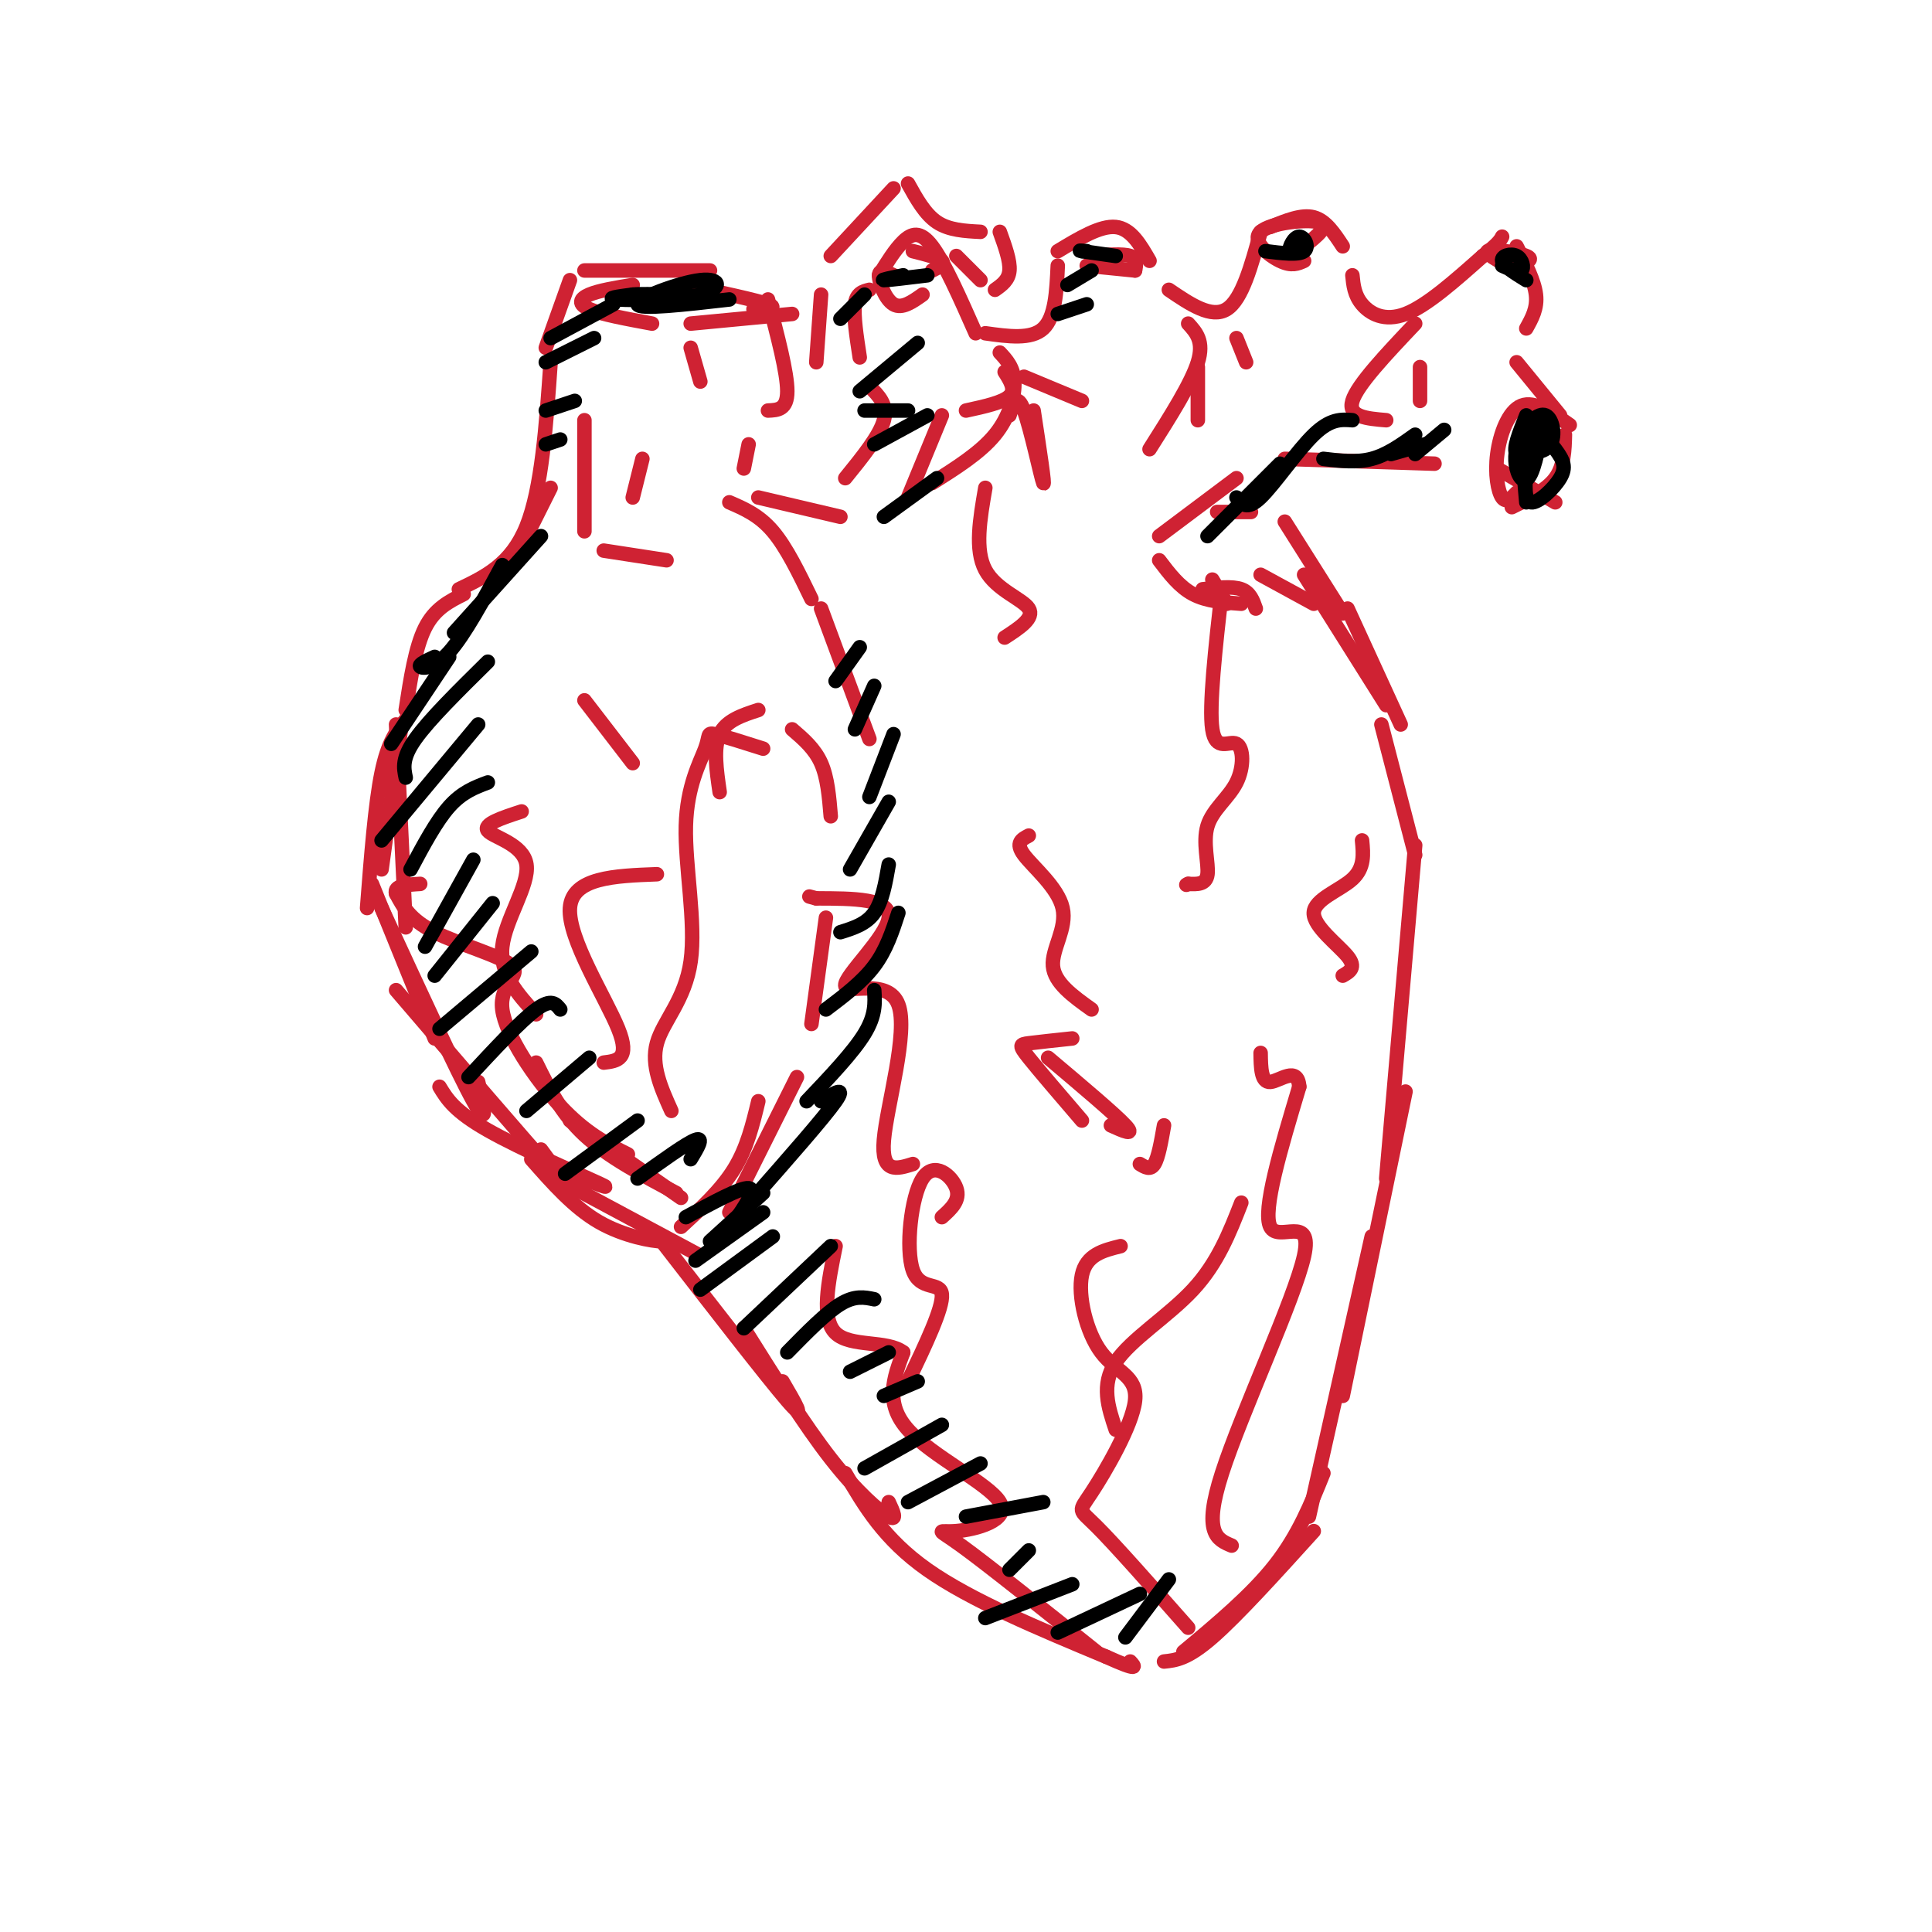 <svg viewBox='0 0 400 400' version='1.1' xmlns='http://www.w3.org/2000/svg' xmlns:xlink='http://www.w3.org/1999/xlink'><g fill='none' stroke='rgb(207,34,51)' stroke-width='3' stroke-linecap='round' stroke-linejoin='round'><path d='M83,151c0.000,0.000 -4.000,29.000 -4,29'/><path d='M84,149c-1.833,2.250 -3.667,4.500 -5,11c-1.333,6.500 -2.167,17.250 -3,28'/><path d='M82,150c0.000,0.000 2.000,42.000 2,42'/><path d='M77,183c0.000,0.000 13.000,32.000 13,32'/><path d='M79,188c7.833,17.000 15.667,34.000 19,40c3.333,6.000 2.167,1.000 1,-4'/><path d='M82,205c13.500,15.750 27.000,31.500 32,37c5.000,5.500 1.500,0.750 -2,-4'/><path d='M91,225c1.533,2.533 3.067,5.067 10,9c6.933,3.933 19.267,9.267 23,11c3.733,1.733 -1.133,-0.133 -6,-2'/><path d='M110,240c4.400,5.000 8.800,10.000 14,13c5.200,3.000 11.200,4.000 13,4c1.800,0.000 -0.600,-1.000 -3,-2'/><path d='M117,245c0.000,0.000 28.000,15.000 28,15'/><path d='M137,257c10.917,14.083 21.833,28.167 26,33c4.167,4.833 1.583,0.417 -1,-4'/><path d='M154,275c6.267,10.000 12.533,20.000 18,27c5.467,7.000 10.133,11.000 12,12c1.867,1.000 0.933,-1.000 0,-3'/><path d='M175,305c4.000,6.833 8.000,13.667 17,20c9.000,6.333 23.000,12.167 37,18'/><path d='M229,343c7.000,3.167 6.000,2.083 5,1'/><path d='M241,344c2.417,-0.250 4.833,-0.500 10,-5c5.167,-4.500 13.083,-13.250 21,-22'/><path d='M245,342c7.083,-5.917 14.167,-11.833 19,-18c4.833,-6.167 7.417,-12.583 10,-19'/><path d='M271,314c0.000,0.000 13.000,-58.000 13,-58'/><path d='M278,289c0.000,0.000 13.000,-63.000 13,-63'/><path d='M287,244c0.000,0.000 6.000,-69.000 6,-69'/><path d='M293,177c0.000,0.000 -7.000,-27.000 -7,-27'/><path d='M290,150c0.000,0.000 -11.000,-24.000 -11,-24'/><path d='M287,146c0.000,0.000 -17.000,-27.000 -17,-27'/><path d='M84,147c1.000,-6.500 2.000,-13.000 4,-17c2.000,-4.000 5.000,-5.500 8,-7'/><path d='M109,111c0.000,0.000 5.000,-10.000 5,-10'/><path d='M95,122c5.417,-2.583 10.833,-5.167 14,-13c3.167,-7.833 4.083,-20.917 5,-34'/><path d='M113,72c0.000,0.000 5.000,-14.000 5,-14'/><path d='M121,56c0.000,0.000 26.000,0.000 26,0'/><path d='M159,62c2.000,7.583 4.000,15.167 4,19c0.000,3.833 -2.000,3.917 -4,4'/><path d='M155,92c0.000,0.000 -1.000,5.000 -1,5'/><path d='M157,103c0.000,0.000 17.000,4.000 17,4'/><path d='M175,99c3.583,-4.417 7.167,-8.833 8,-12c0.833,-3.167 -1.083,-5.083 -3,-7'/><path d='M178,74c-0.667,-4.333 -1.333,-8.667 -1,-11c0.333,-2.333 1.667,-2.667 3,-3'/><path d='M182,57c1.644,-2.667 3.289,-5.333 5,-7c1.711,-1.667 3.489,-2.333 6,1c2.511,3.333 5.756,10.667 9,18'/><path d='M204,69c4.750,0.667 9.500,1.333 12,-1c2.500,-2.333 2.750,-7.667 3,-13'/><path d='M219,52c4.417,-2.667 8.833,-5.333 12,-5c3.167,0.333 5.083,3.667 7,7'/><path d='M242,60c4.417,3.000 8.833,6.000 12,4c3.167,-2.000 5.083,-9.000 7,-16'/><path d='M263,47c3.250,-1.333 6.500,-2.667 9,-2c2.500,0.667 4.250,3.333 6,6'/><path d='M280,57c0.200,2.044 0.400,4.089 2,6c1.600,1.911 4.600,3.689 9,2c4.400,-1.689 10.200,-6.844 16,-12'/><path d='M307,53c3.333,-2.667 3.667,-3.333 4,-4'/><path d='M314,51c1.833,3.583 3.667,7.167 4,10c0.333,2.833 -0.833,4.917 -2,7'/><path d='M314,75c0.000,0.000 9.000,11.000 9,11'/><path d='M324,90c-0.083,3.250 -0.167,6.500 -2,9c-1.833,2.500 -5.417,4.250 -9,6'/><path d='M297,96c0.000,0.000 -31.000,-1.000 -31,-1'/><path d='M256,99c0.000,0.000 -16.000,12.000 -16,12'/><path d='M240,116c2.083,2.750 4.167,5.500 7,7c2.833,1.500 6.417,1.750 10,2'/><path d='M261,119c0.000,0.000 11.000,6.000 11,6'/><path d='M278,127c0.000,0.000 -12.000,-19.000 -12,-19'/><path d='M259,106c0.000,0.000 -7.000,0.000 -7,0'/><path d='M169,75c0.000,0.000 1.000,-14.000 1,-14'/><path d='M172,53c0.000,0.000 13.000,-14.000 13,-14'/><path d='M188,38c1.750,3.167 3.500,6.333 6,8c2.500,1.667 5.750,1.833 9,2'/><path d='M207,48c1.083,3.000 2.167,6.000 2,8c-0.167,2.000 -1.583,3.000 -3,4'/><path d='M203,58c0.000,0.000 -5.000,-5.000 -5,-5'/><path d='M185,57c-1.467,-0.711 -2.933,-1.422 -3,0c-0.067,1.422 1.267,4.978 3,6c1.733,1.022 3.867,-0.489 6,-2'/><path d='M193,56c1.333,-0.667 2.667,-1.333 2,-2c-0.667,-0.667 -3.333,-1.333 -6,-2'/><path d='M225,55c0.000,0.000 10.000,1.000 10,1'/><path d='M235,56c0.250,-1.250 0.500,-2.500 -1,-3c-1.500,-0.500 -4.750,-0.250 -8,0'/><path d='M270,54c-1.286,0.589 -2.571,1.179 -5,0c-2.429,-1.179 -6.000,-4.125 -4,-6c2.000,-1.875 9.571,-2.679 12,-2c2.429,0.679 -0.286,2.839 -3,5'/><path d='M316,57c-4.311,-2.178 -8.622,-4.356 -8,-5c0.622,-0.644 6.178,0.244 8,1c1.822,0.756 -0.089,1.378 -2,2'/><path d='M164,65c0.000,0.000 -21.000,2.000 -21,2'/><path d='M135,67c-5.289,-0.978 -10.578,-1.956 -13,-3c-2.422,-1.044 -1.978,-2.156 0,-3c1.978,-0.844 5.489,-1.422 9,-2'/><path d='M142,59c7.333,1.583 14.667,3.167 17,4c2.333,0.833 -0.333,0.917 -3,1'/><path d='M322,104c0.000,0.000 -12.000,-7.000 -12,-7'/><path d='M314,102c-1.065,1.119 -2.131,2.238 -3,1c-0.869,-1.238 -1.542,-4.833 -1,-9c0.542,-4.167 2.298,-8.905 5,-10c2.702,-1.095 6.351,1.452 10,4'/><path d='M251,120c0.000,0.000 3.000,5.000 3,5'/><path d='M249,122c3.083,-0.333 6.167,-0.667 8,0c1.833,0.667 2.417,2.333 3,4'/><path d='M141,254c4.167,-3.833 8.333,-7.667 11,-12c2.667,-4.333 3.833,-9.167 5,-14'/><path d='M151,251c0.000,0.000 14.000,-28.000 14,-28'/><path d='M168,212c0.000,0.000 3.000,-22.000 3,-22'/><path d='M172,169c-0.333,-4.000 -0.667,-8.000 -2,-11c-1.333,-3.000 -3.667,-5.000 -6,-7'/><path d='M125,114c0.000,0.000 13.000,2.000 13,2'/><path d='M151,104c3.083,1.333 6.167,2.667 9,6c2.833,3.333 5.417,8.667 8,14'/><path d='M170,126c0.000,0.000 10.000,27.000 10,27'/><path d='M141,248c0.000,0.000 -23.000,-16.000 -23,-16'/><path d='M140,247c-7.083,-3.750 -14.167,-7.500 -19,-12c-4.833,-4.500 -7.417,-9.750 -10,-15'/><path d='M130,239c-4.383,-2.191 -8.766,-4.383 -14,-10c-5.234,-5.617 -11.321,-14.660 -12,-20c-0.679,-5.340 4.048,-6.976 2,-9c-2.048,-2.024 -10.871,-4.435 -16,-7c-5.129,-2.565 -6.565,-5.282 -8,-8'/><path d='M82,185c-0.500,-1.667 2.250,-1.833 5,-2'/><path d='M111,210c-3.804,-4.179 -7.607,-8.357 -7,-14c0.607,-5.643 5.625,-12.750 5,-17c-0.625,-4.250 -6.893,-5.643 -8,-7c-1.107,-1.357 2.946,-2.679 7,-4'/><path d='M125,220c2.778,-0.333 5.556,-0.667 3,-7c-2.556,-6.333 -10.444,-18.667 -10,-25c0.444,-6.333 9.222,-6.667 18,-7'/><path d='M139,230c-2.124,-4.719 -4.247,-9.438 -3,-14c1.247,-4.562 5.865,-8.965 7,-17c1.135,-8.035 -1.211,-19.700 -1,-28c0.211,-8.300 2.980,-13.235 4,-16c1.020,-2.765 0.291,-3.362 2,-3c1.709,0.362 5.854,1.681 10,3'/><path d='M149,164c-0.667,-4.583 -1.333,-9.167 0,-12c1.333,-2.833 4.667,-3.917 8,-5'/><path d='M131,158c0.000,0.000 -10.000,-13.000 -10,-13'/><path d='M188,103c0.000,0.000 7.000,-17.000 7,-17'/><path d='M200,85c3.833,-0.833 7.667,-1.667 9,-3c1.333,-1.333 0.167,-3.167 -1,-5'/><path d='M207,73c1.422,1.533 2.844,3.067 3,6c0.156,2.933 -0.956,7.267 -4,11c-3.044,3.733 -8.022,6.867 -13,10'/><path d='M209,86c0.778,-2.422 1.556,-4.844 3,-1c1.444,3.844 3.556,13.956 4,15c0.444,1.044 -0.778,-6.978 -2,-15'/><path d='M212,78c0.000,0.000 12.000,5.000 12,5'/><path d='M246,67c1.667,1.833 3.333,3.667 2,8c-1.333,4.333 -5.667,11.167 -10,18'/><path d='M248,76c0.000,0.000 0.000,11.000 0,11'/><path d='M256,70c0.000,0.000 2.000,5.000 2,5'/><path d='M293,67c-6.000,6.333 -12.000,12.667 -13,16c-1.000,3.333 3.000,3.667 7,4'/><path d='M294,76c0.000,0.000 0.000,7.000 0,7'/><path d='M227,342c-11.298,-9.046 -22.596,-18.093 -28,-22c-5.404,-3.907 -4.912,-2.676 -1,-3c3.912,-0.324 11.246,-2.203 9,-6c-2.246,-3.797 -14.070,-9.514 -19,-15c-4.930,-5.486 -2.965,-10.743 -1,-16'/><path d='M187,280c-3.267,-2.578 -10.933,-1.022 -14,-4c-3.067,-2.978 -1.533,-10.489 0,-18'/><path d='M188,286c3.638,-7.624 7.276,-15.247 7,-18c-0.276,-2.753 -4.466,-0.635 -6,-5c-1.534,-4.365 -0.413,-15.214 2,-19c2.413,-3.786 6.118,-0.510 7,2c0.882,2.510 -1.059,4.255 -3,6'/><path d='M246,337c-7.599,-8.610 -15.198,-17.220 -19,-21c-3.802,-3.780 -3.806,-2.731 -1,-7c2.806,-4.269 8.422,-13.856 9,-19c0.578,-5.144 -3.883,-5.847 -7,-10c-3.117,-4.153 -4.891,-11.758 -4,-16c0.891,-4.242 4.445,-5.121 8,-6'/><path d='M231,296c-1.556,-4.644 -3.111,-9.289 0,-14c3.111,-4.711 10.889,-9.489 16,-15c5.111,-5.511 7.556,-11.756 10,-18'/><path d='M230,233c2.583,1.167 5.167,2.333 3,0c-2.167,-2.333 -9.083,-8.167 -16,-14'/><path d='M121,110c0.000,0.000 0.000,-23.000 0,-23'/><path d='M131,103c0.000,0.000 2.000,-8.000 2,-8'/><path d='M143,72c0.000,0.000 2.000,7.000 2,7'/><path d='M255,320c-3.012,-1.256 -6.024,-2.512 -2,-15c4.024,-12.488 15.083,-36.208 17,-45c1.917,-8.792 -5.310,-2.655 -7,-6c-1.690,-3.345 2.155,-16.173 6,-29'/><path d='M269,225c-0.311,-4.467 -4.089,-1.133 -6,-1c-1.911,0.133 -1.956,-2.933 -2,-6'/><path d='M278,202c1.440,-0.833 2.881,-1.667 1,-4c-1.881,-2.333 -7.083,-6.167 -7,-9c0.083,-2.833 5.452,-4.667 8,-7c2.548,-2.333 2.274,-5.167 2,-8'/><path d='M226,209c-3.851,-2.750 -7.702,-5.500 -8,-9c-0.298,-3.500 2.958,-7.750 2,-12c-0.958,-4.250 -6.131,-8.500 -8,-11c-1.869,-2.500 -0.435,-3.250 1,-4'/><path d='M189,241c-3.305,1.041 -6.609,2.083 -6,-5c0.609,-7.083 5.132,-22.290 3,-28c-2.132,-5.710 -10.920,-1.922 -11,-4c-0.080,-2.078 8.549,-10.022 9,-14c0.451,-3.978 -7.274,-3.989 -15,-4'/><path d='M169,186c-2.500,-0.667 -1.250,-0.333 0,0'/><path d='M253,122c-1.361,12.107 -2.722,24.215 -2,29c0.722,4.785 3.528,2.249 5,3c1.472,0.751 1.611,4.789 0,8c-1.611,3.211 -4.972,5.595 -6,9c-1.028,3.405 0.278,7.830 0,10c-0.278,2.170 -2.139,2.085 -4,2'/><path d='M246,183c-0.667,0.333 -0.333,0.167 0,0'/><path d='M224,232c-4.444,-5.178 -8.889,-10.356 -11,-13c-2.111,-2.644 -1.889,-2.756 0,-3c1.889,-0.244 5.444,-0.622 9,-1'/><path d='M236,241c1.083,0.667 2.167,1.333 3,0c0.833,-1.333 1.417,-4.667 2,-8'/><path d='M204,101c-1.111,6.422 -2.222,12.844 0,17c2.222,4.156 7.778,6.044 9,8c1.222,1.956 -1.889,3.978 -5,6'/></g>
<g fill='none' stroke='rgb(0,0,0)' stroke-width='3' stroke-linecap='round' stroke-linejoin='round'><path d='M94,131c0.000,0.000 18.000,-20.000 18,-20'/><path d='M90,136c-1.689,0.778 -3.378,1.556 -3,2c0.378,0.444 2.822,0.556 6,-3c3.178,-3.556 7.089,-10.778 11,-18'/><path d='M81,154c0.000,0.000 12.000,-18.000 12,-18'/><path d='M84,161c-0.417,-2.000 -0.833,-4.000 2,-8c2.833,-4.000 8.917,-10.000 15,-16'/><path d='M79,174c0.000,0.000 20.000,-24.000 20,-24'/><path d='M85,180c2.667,-5.000 5.333,-10.000 8,-13c2.667,-3.000 5.333,-4.000 8,-5'/><path d='M88,196c0.000,0.000 10.000,-18.000 10,-18'/><path d='M90,202c0.000,0.000 12.000,-15.000 12,-15'/><path d='M91,213c0.000,0.000 19.000,-16.000 19,-16'/><path d='M97,223c5.417,-5.833 10.833,-11.667 14,-14c3.167,-2.333 4.083,-1.167 5,0'/><path d='M109,230c0.000,0.000 13.000,-11.000 13,-11'/><path d='M117,243c0.000,0.000 15.000,-11.000 15,-11'/><path d='M132,244c5.083,-3.667 10.167,-7.333 12,-8c1.833,-0.667 0.417,1.667 -1,4'/><path d='M142,252c5.667,-3.083 11.333,-6.167 13,-6c1.667,0.167 -0.667,3.583 -3,7'/><path d='M147,257c0.000,0.000 11.000,-10.000 11,-10'/><path d='M156,248c7.333,-8.333 14.667,-16.667 17,-20c2.333,-3.333 -0.333,-1.667 -3,0'/><path d='M167,228c4.833,-5.083 9.667,-10.167 12,-14c2.333,-3.833 2.167,-6.417 2,-9'/><path d='M171,209c3.750,-2.833 7.500,-5.667 10,-9c2.500,-3.333 3.750,-7.167 5,-11'/><path d='M174,193c2.667,-0.833 5.333,-1.667 7,-4c1.667,-2.333 2.333,-6.167 3,-10'/><path d='M176,180c0.000,0.000 8.000,-14.000 8,-14'/><path d='M180,165c0.000,0.000 5.000,-13.000 5,-13'/><path d='M177,151c0.000,0.000 4.000,-9.000 4,-9'/><path d='M173,141c0.000,0.000 5.000,-7.000 5,-7'/><path d='M144,261c0.000,0.000 14.000,-10.000 14,-10'/><path d='M145,267c0.000,0.000 15.000,-11.000 15,-11'/><path d='M154,275c0.000,0.000 18.000,-17.000 18,-17'/><path d='M163,280c4.000,-4.083 8.000,-8.167 11,-10c3.000,-1.833 5.000,-1.417 7,-1'/><path d='M176,284c0.000,0.000 8.000,-4.000 8,-4'/><path d='M183,289c0.000,0.000 7.000,-3.000 7,-3'/><path d='M179,304c0.000,0.000 16.000,-9.000 16,-9'/><path d='M188,311c0.000,0.000 15.000,-8.000 15,-8'/><path d='M200,314c0.000,0.000 16.000,-3.000 16,-3'/><path d='M209,325c0.000,0.000 4.000,-4.000 4,-4'/><path d='M204,335c0.000,0.000 18.000,-7.000 18,-7'/><path d='M219,338c0.000,0.000 17.000,-8.000 17,-8'/><path d='M233,339c0.000,0.000 9.000,-12.000 9,-12'/><path d='M316,104c-0.603,-6.662 -1.206,-13.324 0,-15c1.206,-1.676 4.220,1.633 6,4c1.780,2.367 2.325,3.791 1,6c-1.325,2.209 -4.522,5.203 -6,5c-1.478,-0.203 -1.239,-3.601 -1,-7'/><path d='M316,97c0.598,-3.720 2.593,-9.521 3,-9c0.407,0.521 -0.776,7.365 -2,10c-1.224,2.635 -2.491,1.060 -3,-1c-0.509,-2.060 -0.260,-4.604 1,-7c1.260,-2.396 3.532,-4.645 5,-4c1.468,0.645 2.134,4.184 1,6c-1.134,1.816 -4.067,1.908 -7,2'/><path d='M314,94c-0.833,-1.000 0.583,-4.500 2,-8'/><path d='M316,58c-2.399,-1.482 -4.798,-2.964 -5,-4c-0.202,-1.036 1.792,-1.625 3,-1c1.208,0.625 1.631,2.464 1,3c-0.631,0.536 -2.315,-0.232 -4,-1'/><path d='M270,52c-1.417,0.429 -2.833,0.857 -3,0c-0.167,-0.857 0.917,-3.000 2,-3c1.083,0.000 2.167,2.143 1,3c-1.167,0.857 -4.583,0.429 -8,0'/><path d='M231,53c0.000,0.000 -7.000,-1.000 -7,-1'/><path d='M224,52c-1.000,-0.167 0.000,-0.083 1,0'/><path d='M192,57c-4.083,0.500 -8.167,1.000 -9,1c-0.833,0.000 1.583,-0.500 4,-1'/><path d='M151,62c-9.362,1.070 -18.724,2.140 -19,1c-0.276,-1.140 8.534,-4.491 13,-5c4.466,-0.509 4.587,1.825 0,3c-4.587,1.175 -13.882,1.193 -17,1c-3.118,-0.193 -0.059,-0.596 3,-1'/><path d='M131,61c1.667,-0.167 4.333,-0.083 7,0'/><path d='M114,70c0.000,0.000 13.000,-7.000 13,-7'/><path d='M113,75c0.000,0.000 10.000,-5.000 10,-5'/><path d='M113,85c0.000,0.000 6.000,-2.000 6,-2'/><path d='M113,92c0.000,0.000 3.000,-1.000 3,-1'/><path d='M174,66c0.000,0.000 5.000,-5.000 5,-5'/><path d='M183,107c0.000,0.000 11.000,-8.000 11,-8'/><path d='M250,111c0.000,0.000 15.000,-15.000 15,-15'/><path d='M256,103c1.067,1.378 2.133,2.756 5,0c2.867,-2.756 7.533,-9.644 11,-13c3.467,-3.356 5.733,-3.178 8,-3'/><path d='M274,95c3.417,0.417 6.833,0.833 10,0c3.167,-0.833 6.083,-2.917 9,-5'/><path d='M288,94c0.000,0.000 7.000,-2.000 7,-2'/><path d='M293,94c0.000,0.000 6.000,-5.000 6,-5'/><path d='M178,81c0.000,0.000 12.000,-10.000 12,-10'/><path d='M179,85c0.000,0.000 9.000,0.000 9,0'/><path d='M181,92c0.000,0.000 11.000,-6.000 11,-6'/><path d='M221,59c0.000,0.000 5.000,-3.000 5,-3'/><path d='M219,65c0.000,0.000 6.000,-2.000 6,-2'/></g>
</svg>